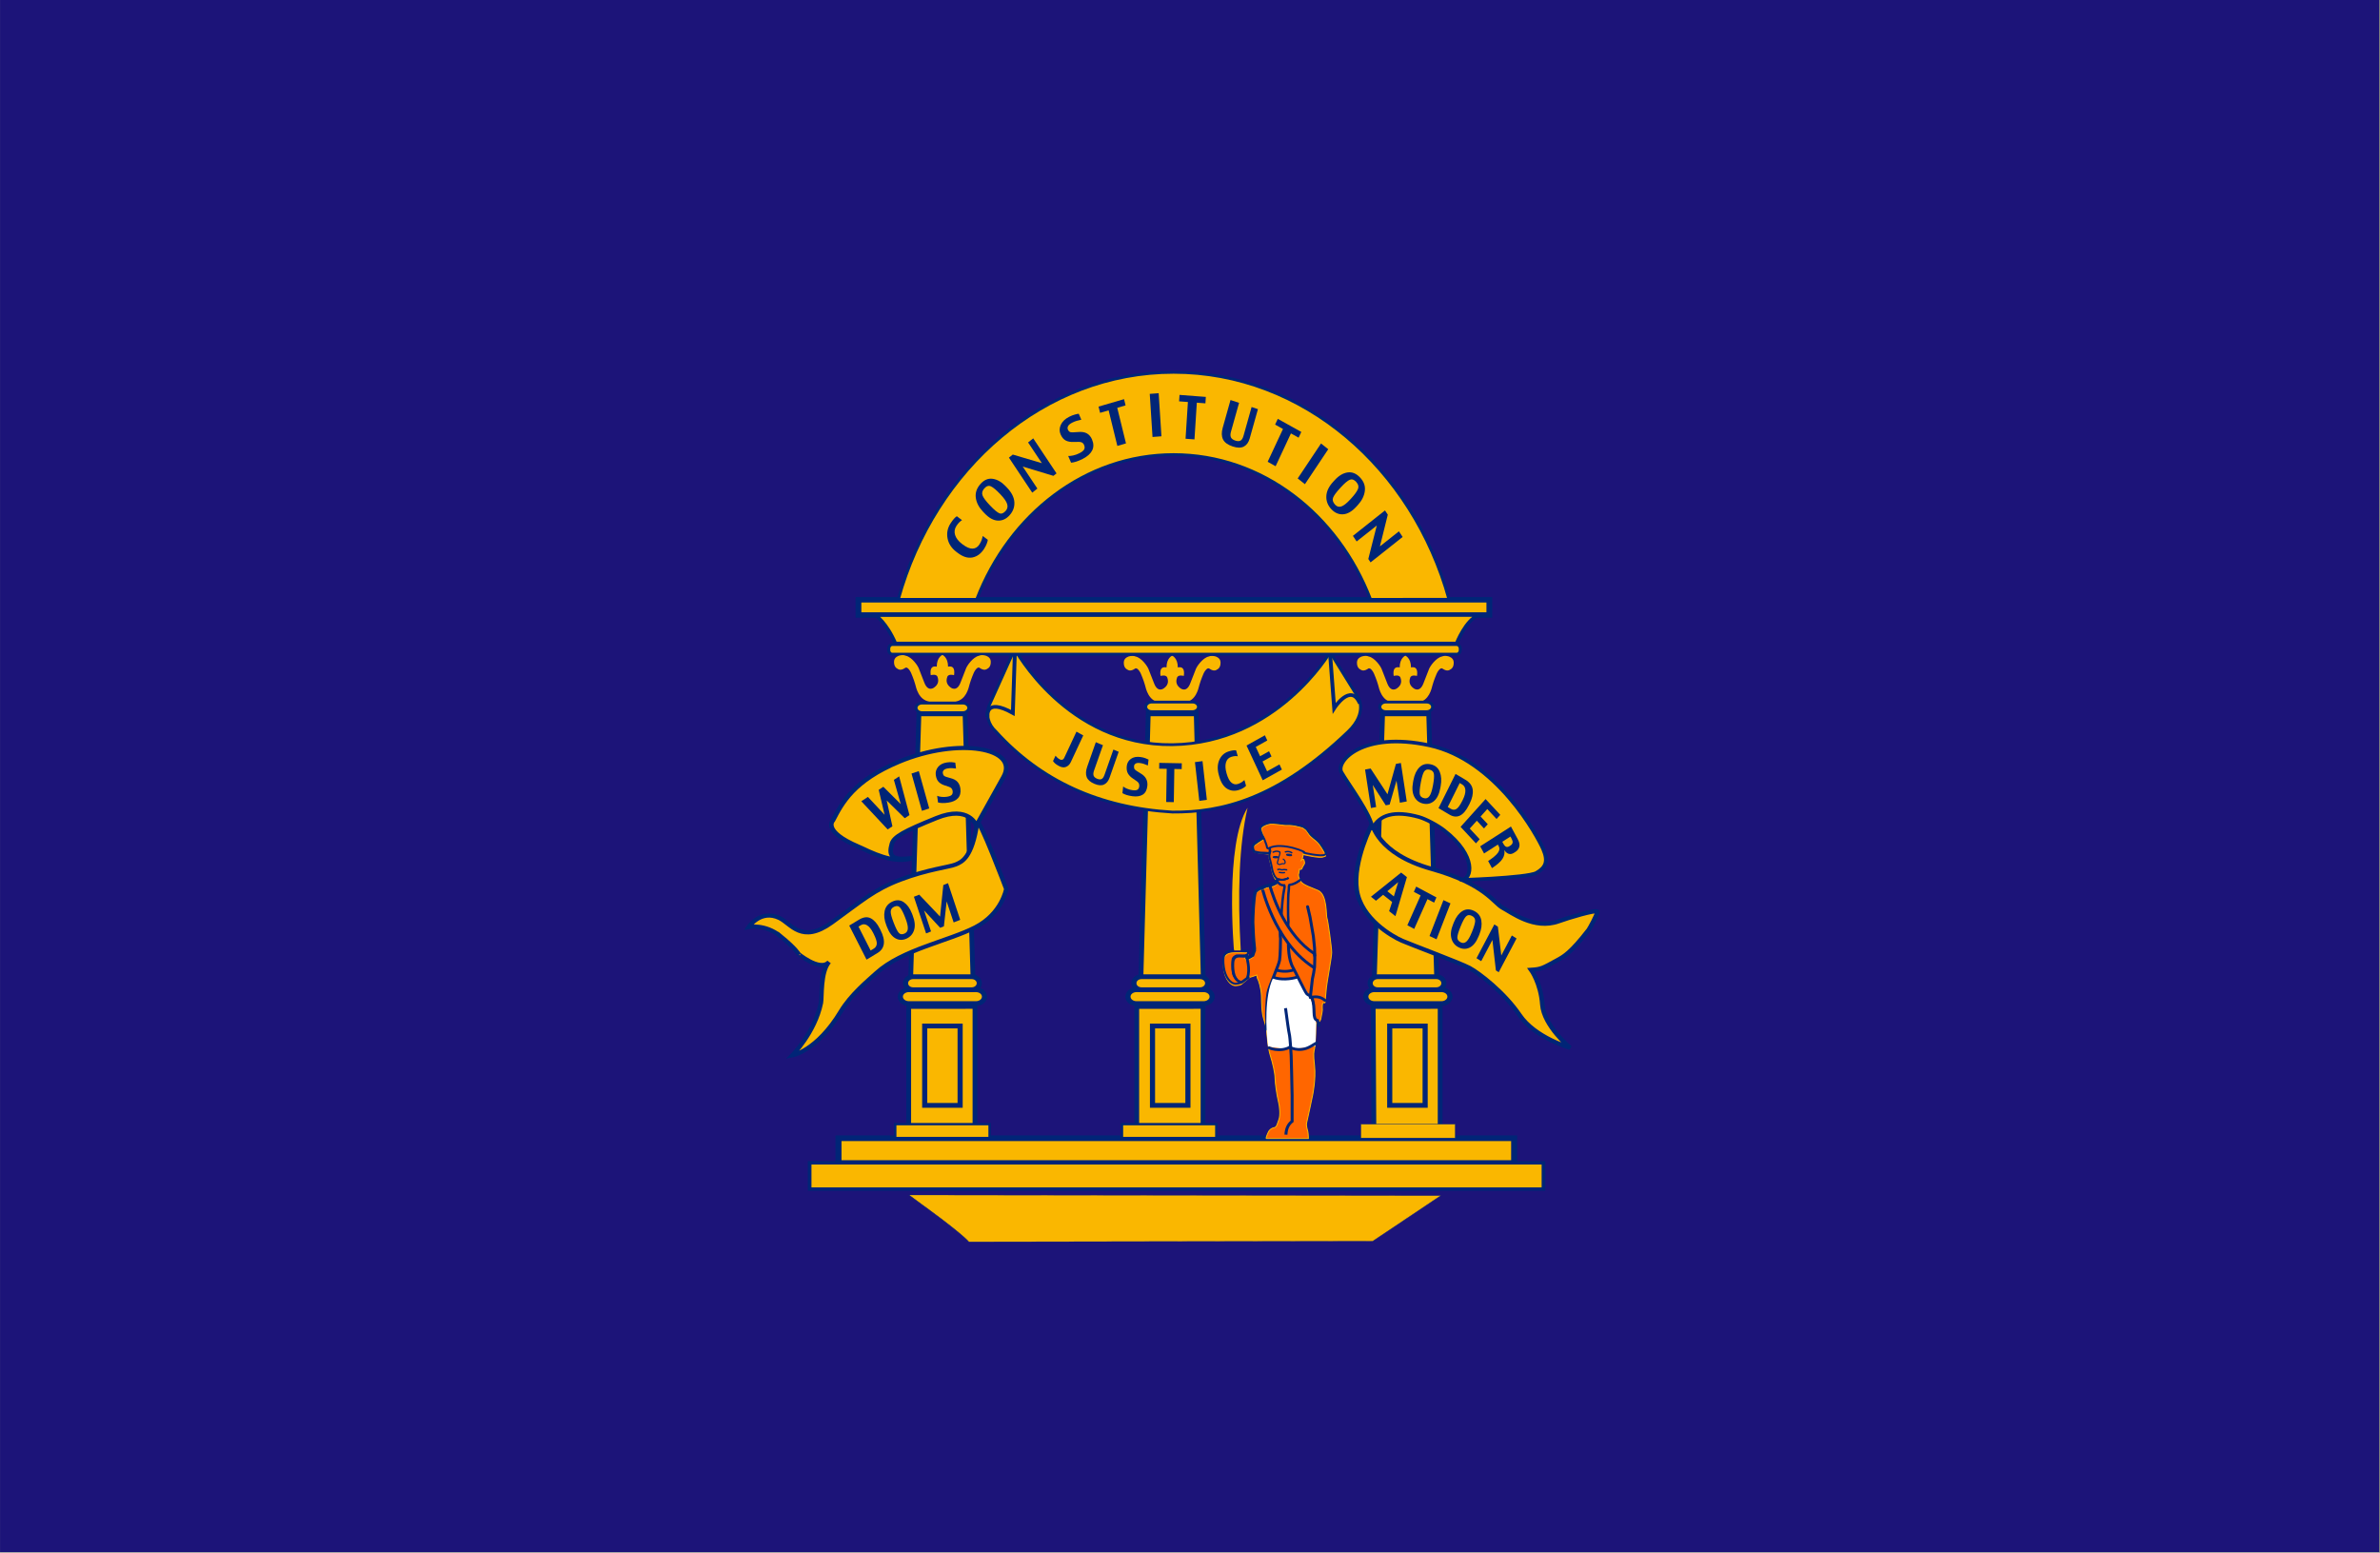 <?xml version="1.0" encoding="UTF-8" standalone="no"?>
<!-- Created with Inkscape (http://www.inkscape.org/) -->
<svg xmlns:dc="http://purl.org/dc/elements/1.1/" xmlns:cc="http://creativecommons.org/ns#" xmlns:rdf="http://www.w3.org/1999/02/22-rdf-syntax-ns#" xmlns:svg="http://www.w3.org/2000/svg" xmlns="http://www.w3.org/2000/svg" xmlns:sodipodi="http://sodipodi.sourceforge.net/DTD/sodipodi-0.dtd" xmlns:inkscape="http://www.inkscape.org/namespaces/inkscape" width="1979.875" height="1291.427" id="svg2" version="1.1" inkscape:version="0.47 r22583" sodipodi:docname="Flag of Georgia non official.svg">
  <rect width="100%" height="100%" fill="#808080" stroke="none"/>
  <defs id="defs4">
    <inkscape:perspective sodipodi:type="inkscape:persp3d" inkscape:vp_x="0 : 526.18109 : 1" inkscape:vp_y="0 : 1000 : 0" inkscape:vp_z="744.09448 : 526.18109 : 1" inkscape:persp3d-origin="372.04724 : 350.78739 : 1" id="perspective10"/>
    <inkscape:perspective sodipodi:type="inkscape:persp3d" inkscape:vp_x="0 : 0.5 : 1" inkscape:vp_y="0 : 1000 : 0" inkscape:vp_z="1 : 0.5 : 1" inkscape:persp3d-origin="0.5 : 0.33333333 : 1" id="perspective3994"/>
    <inkscape:perspective id="perspective3967" inkscape:persp3d-origin="360 : 162 : 1" inkscape:vp_z="720 : 243 : 1" inkscape:vp_y="0 : 1000 : 0" inkscape:vp_x="0 : 243 : 1" sodipodi:type="inkscape:persp3d"/>
    <inkscape:perspective id="perspective2938" inkscape:persp3d-origin="0.5 : 0.33333333 : 1" inkscape:vp_z="1 : 0.5 : 1" inkscape:vp_y="0 : 1000 : 0" inkscape:vp_x="0 : 0.5 : 1" sodipodi:type="inkscape:persp3d"/>
  </defs>
  <sodipodi:namedview id="base" pagecolor="#ffffff" bordercolor="#666666" borderopacity="1.0" inkscape:pageopacity="0.0" inkscape:pageshadow="2" inkscape:zoom="0.24748737" inkscape:cx="904.09752" inkscape:cy="879.15801" inkscape:document-units="px" inkscape:current-layer="layer1-7" showgrid="false" showguides="true" inkscape:guide-bbox="true" inkscape:window-width="1024" inkscape:window-height="712" inkscape:window-x="-4" inkscape:window-y="-4" inkscape:window-maximized="1"/>
  <g inkscape:label="Capa 1" inkscape:groupmode="layer" id="layer1" transform="translate(554.098,-206.649)">
    <g inkscape:label="Layer 1" id="layer1-7" transform="matrix(1.965,0,0,1.841,-474.682,237.19)">
      <g transform="matrix(0.959,0,0,1.079,0.298,0.482)" id="g3157">
        <rect style="fill:#1c1479" y="-15.815" x="-42.436" id="left" width="1050.213" height="649.841"/>
      </g>
      <path id="path106" style="fill:#fab700;stroke:#002577;stroke-width:0pt;stroke-linejoin:round;stroke-miterlimit:3.864" d="m 455.754,279.665 c 0.04,-0.018 0.061,-0.026 0.062,-0.025 0.016,0 2.382,0.983 2.402,5.29 2.095,-0.456 2.94,0.829 2.536,3.854 0,0 -2.487,-0.781 -2.893,0.866 -0.61,1.904 -0.144,3.455 1.395,4.653 0,0 2.586,2.38 4.213,-2.131 1.627,-4.511 2.213,-6.046 2.213,-6.046 0.453,-1.662 3.147,-5.557 5.594,-6.103 0.932,-0.434 1.824,-0.348 2.82,-0.072 0,0 2.141,0.538 2.202,2.616 0.061,2.078 -0.669,2.982 -1.877,3.585 -1.335,0.666 -2.983,-0.764 -2.983,-0.764 -0.575,-0.125 -0.758,0.106 -1.111,0.391 -0.163,0.131 -0.84,0.995 -1.233,1.967 0,0 -1.188,2.918 -1.755,5.146 -0.446,1.755 -1.431,7.062 -6.057,7.858 l -10.918,0 c -4.626,-0.797 -5.61,-6.104 -6.057,-7.858 -0.567,-2.228 -1.755,-5.146 -1.755,-5.146 -0.393,-0.972 -1.07,-1.836 -1.233,-1.967 -0.353,-0.284 -0.536,-0.515 -1.111,-0.391 0,0 -1.648,1.431 -2.983,0.764 -1.207,-0.603 -1.938,-1.507 -1.877,-3.585 0.061,-2.078 2.202,-2.616 2.202,-2.616 0.995,-0.276 1.888,-0.362 2.82,0.072 2.447,0.546 5.141,4.441 5.593,6.103 0,0 0.586,1.534 2.213,6.046 1.627,4.512 4.213,2.131 4.213,2.131 1.539,-1.198 2.004,-2.75 1.395,-4.653 -0.406,-1.647 -2.893,-0.866 -2.893,-0.866 -0.403,-3.025 0.442,-4.309 2.536,-3.854 0.02,-4.306 2.387,-5.296 2.403,-5.29 0.001,-5.3e-4 0.023,0 0.062,0.025 l -0.14,0 z"/>
      <polygon id="polygon108" style="fill:#fab700;fill-rule:evenodd;stroke:#002577;stroke-width:8.489;stroke-miterlimit:3.864" transform="matrix(0.237,0,0,0.276,113.452,-322.845)" points="1388.75,2712.42 1401.9,2277.75 1487.53,2277.75 1500.16,2712.42 1388.75,2712.42 "/>
      <polygon id="polygon110" style="fill:#fab700;fill-rule:evenodd;stroke:#002577;stroke-width:8.489;stroke-miterlimit:3.864" transform="matrix(0.237,0,0,0.276,113.452,-322.845)" points="1381.38,2954.14 1381.37,2756.75 1499.68,2756.71 1499.68,2954.14 1381.38,2954.14 "/>
      <path id="path114" style="fill:#fab700;stroke:#002577;stroke-width:2.17;stroke-miterlimit:3.864" d="m 440.702,430.547 28.45,0 c 1.982,0 3.588,1.403 3.588,3.133 0,1.731 -1.607,3.133 -3.588,3.133 l -28.45,0 c -1.982,0 -3.588,-1.403 -3.588,-3.133 0,-1.731 1.606,-3.133 3.588,-3.133 l 0,0 z"/>
      <path id="path118" style="fill:#fab700;fill-rule:evenodd;stroke:#002577;stroke-width:2.17;stroke-miterlimit:3.864" d="m 442.811,424.668 24.836,0 c 1.765,0 3.195,1.316 3.195,2.939 l 0,0 c 0,1.623 -1.431,2.94 -3.195,2.94 l -24.836,0 c -1.764,0 -3.195,-1.316 -3.195,-2.94 l 0,0 c 0,-1.623 1.431,-2.939 3.195,-2.939 z"/>
      <rect id="rect120" style="fill:none;stroke:#002577;stroke-width:2.17;stroke-miterlimit:3.864" y="446.937" x="447.495" height="35.858" width="14.994"/>
      <path id="path124" style="fill:#fab700;stroke:#002577;stroke-width:1.253;stroke-miterlimit:3.864" d="m 447.182,300.587 17.224,0 c 1.415,0 2.563,0.969 2.563,2.164 0,1.195 -1.148,2.163 -2.563,2.163 l -17.224,0 c -1.416,0 -2.563,-0.969 -2.563,-2.163 3e-4,-1.195 1.148,-2.164 2.563,-2.164 l 0,0 z"/>
      <rect id="rect128" style="fill:#fab700;fill-rule:evenodd;stroke:#002577;stroke-width:2.557;stroke-miterlimit:3.864" y="497.647" x="314.559" height="11.203" width="286.042"/>
      <rect id="rect132" style="fill:#fab700;stroke:#002577;stroke-width:1.534;stroke-miterlimit:3.864" y="508.754" x="302.355" height="11.862" width="310.647"/>
      <rect id="rect136" style="fill:#fab700;fill-rule:evenodd;stroke:#002577;stroke-width:2.442;stroke-miterlimit:3.864" y="254.39" x="323.017" height="6.863" width="267.075"/>
      <path id="path138" style="fill:#fab700;fill-rule:evenodd;stroke:#002577;stroke-width:1.253;stroke-linejoin:round;stroke-miterlimit:3.864" d="m 539.785,254.18 c -13.837,-38.501 -45.951,-65.403 -83.359,-65.403 -37.385,0 -69.483,26.939 -83.334,65.403 l -33.198,0 c 15.355,-59.178 61.771,-102.562 116.531,-102.562 54.798,0 101.241,43.303 116.58,102.543 l -33.221,0.019 z"/>
      <path id="path140" style="fill:#fab700;fill-rule:evenodd;stroke:#002577;stroke-width:1.534;stroke-miterlimit:3.864" d="m 330.194,261.34 c 0,0 4.616,3.207 8.461,12.757 l 237.596,-0.018 c 0,0 3.907,-10.677 9.29,-12.766 l -255.347,0.021 z"/>
      <path id="path144" style="fill:#fab700;fill-rule:evenodd;stroke:#002577;stroke-width:1.253;stroke-linejoin:round;stroke-miterlimit:3.864" d="m 389.14,276.577 c 0,0 22.011,43.875 66.769,43.27 44.213,-0.597 66.769,-41.778 66.769,-41.778 l 11.79,20.293 c 0,0 4.357,6.863 -4.101,15.518 -29.881,30.573 -53.551,36.582 -74.458,36.407 -30.877,-1.963 -55.783,-14.099 -74.714,-36.407 -3.405,-3.289 -4.101,-7.61 -3.076,-11.191 l 11.021,-26.111 z"/>
      <path id="path146" style="fill:none;stroke:#002577;stroke-width:1.628;stroke-miterlimit:3.864" d="m 377.67,307.239 c 0,0 -1.346,-8.878 10.701,-1.715 l 0.897,-28.798"/>
      <path id="path148" style="fill:none;stroke:#002577;stroke-width:1.628;stroke-miterlimit:3.864" d="m 535.301,301.196 c -3.845,-9.624 -10.893,2.163 -10.893,2.163 l -1.775,-25.141"/>
      <path id="path152" style="fill:#fab700;stroke:#002577;stroke-width:1.278;stroke-miterlimit:3.864" d="m 337.37,274.613 238.881,0 c 0.849,0 1.538,0.834 1.538,1.863 l 0,0.621 c 0,1.029 -0.688,1.863 -1.538,1.863 l -238.881,0 c -0.849,0 -1.538,-0.834 -1.538,-1.863 l 0,-0.621 c -1.5e-4,-1.029 0.689,-1.863 1.538,-1.863 l 0,0 z"/>
      <path id="path162" style="fill:#fab700;stroke:#002577;stroke-width:0pt;stroke-linejoin:round;stroke-miterlimit:3.864" d="m 358.485,279.32 c 0.039,-0.018 0.061,-0.026 0.062,-0.025 0.015,0 2.382,0.984 2.402,5.29 2.095,-0.456 2.94,0.829 2.537,3.854 0,0 -2.487,-0.781 -2.893,0.866 -0.61,1.904 -0.144,3.455 1.395,4.653 0,0 2.586,2.38 4.213,-2.131 1.627,-4.511 2.213,-6.046 2.213,-6.046 0.452,-1.662 3.147,-5.557 5.593,-6.103 0.932,-0.434 1.824,-0.348 2.82,-0.072 0,0 2.141,0.538 2.201,2.616 0.061,2.078 -0.67,2.982 -1.877,3.585 -1.335,0.667 -2.983,-0.764 -2.983,-0.764 -0.574,-0.125 -0.758,0.106 -1.111,0.39 -0.163,0.131 -0.84,0.995 -1.233,1.967 0,0 -1.188,2.917 -1.755,5.146 -0.447,1.755 -1.431,7.062 -6.057,7.858 l -10.918,0 c -4.626,-0.797 -5.61,-6.104 -6.057,-7.858 -0.567,-2.228 -1.755,-5.146 -1.755,-5.146 -0.393,-0.972 -1.07,-1.836 -1.233,-1.967 -0.353,-0.284 -0.536,-0.515 -1.111,-0.39 0,0 -1.648,1.43 -2.983,0.764 -1.207,-0.603 -1.938,-1.507 -1.877,-3.585 0.061,-2.078 2.202,-2.616 2.202,-2.616 0.996,-0.276 1.888,-0.362 2.82,0.072 2.447,0.546 5.141,4.441 5.593,6.103 0,0 0.586,1.535 2.213,6.046 1.627,4.511 4.213,2.131 4.213,2.131 1.539,-1.198 2.004,-2.75 1.395,-4.653 -0.406,-1.647 -2.893,-0.866 -2.893,-0.866 -0.404,-3.025 0.442,-4.309 2.536,-3.854 0.021,-4.306 2.387,-5.296 2.403,-5.29 0,-5.2e-4 0.023,0 0.062,0.025 l -0.14,0 z"/>
      <polygon id="polygon164" style="fill:#fab700;fill-rule:evenodd;stroke:#002577;stroke-width:8.489;stroke-miterlimit:3.864" transform="matrix(0.237,0,0,0.276,113.452,-322.845)" points="977.464,2712.42 992.28,2277.75 1074.57,2277.75 1088.87,2712.42 977.464,2712.42 "/>
      <polygon id="polygon166" style="fill:#fab700;fill-rule:evenodd;stroke:#002577;stroke-width:8.489;stroke-miterlimit:3.864" transform="matrix(0.237,0,0,0.276,113.452,-322.845)" points="974.016,2954.14 974.015,2756.75 1092.32,2756.71 1092.32,2954.14 974.016,2954.14 "/>
      <path id="path168" style="fill:#fab700;fill-rule:evenodd;stroke:#002577;stroke-width:2.17;stroke-miterlimit:3.864" d="m 344.329,430.547 28.451,0 c 1.982,0 3.588,1.403 3.588,3.133 l 0,0 c 0,1.731 -1.607,3.133 -3.588,3.133 l -28.451,0 c -1.982,0 -3.588,-1.403 -3.588,-3.133 l 0,0 c -3e-4,-1.731 1.606,-3.133 3.588,-3.133 z"/>
      <path id="path170" style="fill:#fab700;fill-rule:evenodd;stroke:#002577;stroke-width:2.17;stroke-miterlimit:3.864" d="m 346.137,424.668 24.836,0 c 1.764,0 3.195,1.316 3.195,2.939 l 0,0 c 0,1.623 -1.431,2.94 -3.195,2.94 l -24.836,0 c -1.765,0 -3.195,-1.316 -3.195,-2.94 l 0,0 c 0,-1.623 1.431,-2.939 3.195,-2.939 z"/>
      <rect id="rect172" style="fill:none;stroke:#002577;stroke-width:2.17;stroke-miterlimit:3.864" y="446.937" x="351.058" height="35.858" width="14.994"/>
      <path id="path176" style="fill:#fab700;stroke:#002577;stroke-width:1.253;stroke-miterlimit:3.864" d="m 349.942,301.046 17.224,0 c 1.416,0 2.563,0.968 2.563,2.163 0,1.195 -1.148,2.164 -2.563,2.164 l -17.224,0 c -1.415,0 -2.563,-0.969 -2.563,-2.164 0,-1.195 1.148,-2.163 2.563,-2.163 l 0,0 z"/>
      <rect id="rect180" style="fill:#fab700;fill-rule:evenodd;stroke:#002577;stroke-width:1.044;stroke-miterlimit:3.864" y="491.277" x="338.562" height="6.267" width="39.984"/>
      <path id="path188" style="fill:#fab700;stroke:#002577;stroke-width:0pt;stroke-linejoin:round;stroke-miterlimit:3.864" d="m 554.468,279.665 c 0.04,-0.018 0.061,-0.026 0.062,-0.025 0.016,0 2.382,0.983 2.403,5.29 2.095,-0.456 2.94,0.829 2.536,3.854 0,0 -2.487,-0.781 -2.893,0.866 -0.61,1.904 -0.144,3.455 1.395,4.653 0,0 2.586,2.38 4.213,-2.131 1.627,-4.511 2.213,-6.046 2.213,-6.046 0.453,-1.662 3.147,-5.557 5.594,-6.103 0.932,-0.434 1.824,-0.348 2.82,-0.072 0,0 2.141,0.538 2.202,2.616 0.061,2.078 -0.669,2.982 -1.877,3.585 -1.334,0.666 -2.983,-0.764 -2.983,-0.764 -0.575,-0.125 -0.758,0.106 -1.111,0.391 -0.163,0.131 -0.84,0.995 -1.233,1.967 0,0 -1.188,2.918 -1.755,5.146 -0.447,1.755 -1.431,7.062 -6.057,7.858 l -10.918,0 c -4.626,-0.797 -5.61,-6.104 -6.057,-7.858 -0.567,-2.228 -1.755,-5.146 -1.755,-5.146 -0.393,-0.972 -1.07,-1.836 -1.233,-1.967 -0.353,-0.284 -0.536,-0.515 -1.111,-0.391 0,0 -1.648,1.431 -2.983,0.764 -1.207,-0.603 -1.938,-1.507 -1.877,-3.585 0.061,-2.078 2.202,-2.616 2.202,-2.616 0.996,-0.276 1.888,-0.362 2.82,0.072 2.447,0.546 5.141,4.441 5.594,6.103 0,0 0.586,1.534 2.213,6.046 1.627,4.512 4.213,2.131 4.213,2.131 1.539,-1.198 2.004,-2.75 1.394,-4.653 -0.406,-1.647 -2.893,-0.866 -2.893,-0.866 -0.403,-3.025 0.442,-4.309 2.536,-3.854 0.02,-4.306 2.387,-5.296 2.402,-5.29 10e-4,-5.3e-4 0.023,0 0.062,0.025 l -0.14,0 z"/>
      <polygon id="polygon190" style="fill:#fab700;fill-rule:evenodd;stroke:#002577;stroke-width:8.489;stroke-miterlimit:3.864" transform="matrix(0.237,0,0,0.276,113.452,-322.845)" points="1805.69,2712.42 1820.51,2277.75 1902.81,2277.75 1917.1,2712.42 1805.69,2712.42 "/>
      <polygon id="polygon192" style="fill:#fab700;fill-rule:evenodd;stroke:#002577;stroke-width:8.489;stroke-miterlimit:3.864" transform="matrix(0.237,0,0,0.276,113.452,-322.845)" points="1804.95,2954.14 1803.7,2756.75 1923.25,2756.71 1923.25,2954.14 1804.95,2954.14 "/>
      <path id="path196" style="fill:#fab700;stroke:#002577;stroke-width:2.17;stroke-miterlimit:3.864" d="m 541.388,430.547 28.45,0 c 1.982,0 3.588,1.403 3.588,3.133 0,1.731 -1.607,3.133 -3.588,3.133 l -28.45,0 c -1.982,0 -3.588,-1.403 -3.588,-3.133 0,-1.731 1.606,-3.133 3.588,-3.133 l 0,0 z"/>
      <path id="path200" style="fill:#fab700;fill-rule:evenodd;stroke:#002577;stroke-width:2.17;stroke-miterlimit:3.864" d="m 542.833,424.668 24.836,0 c 1.765,0 3.195,1.316 3.195,2.939 l 0,0 c 0,1.623 -1.431,2.94 -3.195,2.94 l -24.836,0 c -1.764,0 -3.195,-1.316 -3.195,-2.94 l 0,0 c 0,-1.623 1.43,-2.939 3.195,-2.939 z"/>
      <rect id="rect202" style="fill:none;stroke:#002577;stroke-width:2.17;stroke-miterlimit:3.864" y="446.937" x="547.924" height="35.858" width="14.994"/>
      <path id="path206" style="fill:#fab700;stroke:#002577;stroke-width:1.253;stroke-miterlimit:3.864" d="m 546.294,300.587 17.224,0 c 1.416,0 2.563,0.969 2.563,2.164 0,1.195 -1.148,2.163 -2.563,2.163 l -17.224,0 c -1.415,0 -2.563,-0.969 -2.563,-2.163 0,-1.195 1.148,-2.164 2.563,-2.164 l 0,0 z"/>
      <rect id="rect210" style="fill:#fab700;fill-rule:evenodd;stroke:#002577;stroke-width:1.044;stroke-miterlimit:3.864" y="491.277" x="434.549" height="6.267" width="39.984"/>
      <path id="path212" style="fill:#fab700;fill-rule:evenodd;stroke:#002577;stroke-width:1.862;stroke-miterlimit:3.864" d="m 290.011,406.354 c -6.527,-5.672 -13.423,-4.179 -13.423,-4.179 0,0 4.984,-8.024 12.931,-4.03 5.049,2.538 9.36,11.941 22.167,2.09 12.807,-9.851 17.778,-14.829 29.063,-19.404 11.595,-4.701 20.689,-5.672 23.398,-6.866 2.709,-1.194 6.948,-3.065 9.113,-18.807 0.493,-3.582 12.315,29.852 12.315,29.852 0,0 -1.724,11.045 -13.054,17.315 -11.33,6.269 -30.961,10.019 -41.871,20.598 -3.694,3.582 -10.793,9.776 -15.086,17.389 -10.098,17.911 -20.627,19.926 -20.627,19.926 0,0 9.547,-10.11 12.192,-23.733 0.493,-2.537 -0.313,-13.951 3.448,-18.509 -3.993,4.84 -14.104,-4.696 -12.807,-3.433 0,-3.6e-4 -1.231,-2.538 -7.758,-8.21 z"/>
      <path id="path214" style="fill:#fab700;fill-rule:evenodd;stroke:#002577;stroke-width:1.899;stroke-miterlimit:3.864" d="m 540.496,355.463 c 0,0 2.05,13.578 24.99,20.442 22.94,6.864 26.528,15.518 30.245,17.607 3.717,2.089 13.373,10.132 23.709,6.118 4.072,-1.581 15.45,-5.222 16.379,-4.413 0.348,0.674 -3.251,7.686 -3.692,8.293 -7.611,10.475 -10.509,12.086 -13.328,13.727 -6.158,3.585 -6.634,4.02 -11.021,4.327 0,0 4.101,5.968 4.742,15.667 0.641,9.698 11.79,19.546 11.79,19.546 0,0 -14.866,-4.476 -21.402,-14.772 -6.536,-10.296 -17.301,-19.099 -21.274,-21.337 -3.973,-2.238 -24.221,-10.295 -28.45,-12.235 -4.229,-1.94 -17.429,-9.997 -19.223,-22.978 -1.795,-12.981 6.536,-29.991 6.536,-29.991 z"/>
      <path id="path216" style="fill:#fab700;stroke:#002577;stroke-width:1.899;stroke-miterlimit:3.864" d="m 323.002,365.904 c -15.571,-7.087 -10.763,-11.871 -10.763,-11.871 3.831,-7.956 8.851,-17.95 27.822,-26.428 25.375,-11.34 51.262,-6.266 44.342,6.864 -4.207,7.982 -11.47,21.934 -11.47,21.934 0,0 -3.012,-9.4 -16.853,-3.432 -13.841,5.969 -18.113,8.498 -18.934,11.652 -1.282,4.924 -0.769,8.057 9.227,6.267 -6.536,2.537 -13.818,-0.109 -21.993,-4.335 l -1.379,-0.651 z"/>
      <path id="path218" style="fill:#fab700;stroke:#002577;stroke-width:1.628;stroke-linejoin:round;stroke-miterlimit:3.864" d="m 560.296,352.523 c 2.878,0.861 7.79,3.63 10.685,6.045 14.107,11.767 11.51,22.032 7.599,22.3 -4.357,0.298 27.66,-0.742 31.504,-3.129 3.845,-2.387 5.126,-5.073 2.82,-10.743 -2.307,-5.67 -19.736,-40.286 -48.186,-46.852 -28.451,-6.565 -39.725,7.368 -37.293,12.086 2.307,4.476 12.815,19.397 13.2,25.514 2.918,-6.402 9.483,-8.226 19.672,-5.222 z"/>
      <polygon id="polygon222" style="fill:#002577;fill-rule:evenodd" transform="matrix(0.237,0,0,0.276,113.452,-322.845)" points="1799.67,2432.24 1789.16,2369.28 1799.12,2367.61 1829.19,2409.7 1844.31,2360.03 1853.13,2358.55 1863.63,2421.5 1863.63,2421.5 1851.34,2423.57 1845.31,2387.44 1833.03,2426.64 1826.08,2427.8 1802.93,2394.55 1808.96,2430.68 "/>
      <path id="path224" style="fill:#002577;fill-rule:evenodd" d="m 569.331,339.464 c -0.475,2.718 -1.366,4.668 -2.672,5.849 -1.305,1.174 -2.824,1.555 -4.557,1.145 -1.714,-0.406 -2.978,-1.447 -3.792,-3.122 -0.812,-1.683 -0.984,-3.864 -0.515,-6.545 l 0.172,-0.982 c 0.437,-2.497 1.286,-4.417 2.549,-5.759 1.269,-1.34 2.861,-1.784 4.774,-1.331 1.87,0.443 3.143,1.577 3.82,3.403 0.683,1.827 0.811,3.967 0.382,6.418 l -0.162,0.925 z m -3.147,-0.983 0.082,-0.468 c 0.371,-2.124 0.498,-3.736 0.379,-4.834 -0.118,-1.099 -0.74,-1.781 -1.864,-2.047 -1.037,-0.246 -1.807,0.048 -2.308,0.88 -0.495,0.834 -0.948,2.428 -1.359,4.781 l -0.074,0.423 c -0.414,2.368 -0.546,4.03 -0.396,4.985 0.15,0.956 0.778,1.564 1.884,1.826 0.907,0.215 1.645,-0.106 2.215,-0.962 0.576,-0.855 1.057,-2.382 1.441,-4.583 z"/>
      <path id="path226" style="fill:#002577;fill-rule:evenodd" d="m 581.469,347.073 c -1.169,2.506 -2.443,4.11 -3.823,4.811 -1.375,0.705 -2.856,0.555 -4.444,-0.449 l -4.621,-2.922 7.208,-15.457 4.145,2.621 c 1.894,1.197 2.937,2.719 3.13,4.565 0.201,1.843 -0.233,3.911 -1.303,6.206 l -0.291,0.625 z m -2.81,-1.909 0.196,-0.42 c 0.79,-1.693 1.153,-3.139 1.092,-4.337 -0.062,-1.197 -0.506,-2.057 -1.33,-2.578 l -1.061,-0.671 -5.059,10.848 1.304,0.824 c 0.808,0.511 1.582,0.536 2.323,0.076 0.744,-0.466 1.589,-1.714 2.535,-3.742 z"/>
      <polygon id="polygon228" style="fill:#002577;fill-rule:evenodd" transform="matrix(0.237,0,0,0.276,113.452,-322.845)" points="1988.78,2453.03 1976.18,2465.88 1993.87,2483.32 1987.22,2490.11 1987.22,2490.11 1959.8,2463.09 2004.43,2417.56 2030.68,2443.42 2024.03,2450.21 2007.5,2433.93 1995.52,2446.15 2008.36,2458.79 2001.61,2465.67 "/>
      <path id="path230" style="fill:#002577;fill-rule:evenodd" d="m 591.209,375.607 -1.622,-3.206 c 2.086,-1.465 3.471,-2.715 4.156,-3.75 0.693,-1.033 0.812,-2.001 0.355,-2.904 l -0.386,-0.763 -5.848,4.011 -1.641,-3.244 13.016,-8.927 2.867,5.667 c 0.698,1.38 0.921,2.542 0.671,3.485 -0.248,0.949 -0.766,1.694 -1.553,2.235 l -0.707,0.485 c -0.742,0.509 -1.464,0.666 -2.167,0.471 -0.703,-0.195 -1.349,-0.767 -1.937,-1.717 0.268,1.341 0.018,2.656 -0.747,3.944 -0.757,1.291 -2.242,2.695 -4.456,4.213 z m 7.423,-9.923 0.353,-0.242 c 0.564,-0.386 0.882,-0.828 0.957,-1.324 0.074,-0.496 -0.053,-1.069 -0.381,-1.718 l -0.536,-1.059 -3.442,2.361 0.444,0.878 c 0.389,0.77 0.794,1.233 1.214,1.39 0.42,0.157 0.883,0.062 1.39,-0.285 z"/>
      <path id="path234" style="fill:#002577;fill-rule:evenodd" d="m 550.343,397.315 -2.677,-2.265 1.276,-4.136 -3.831,-3.241 -3.007,2.672 -2.131,-1.803 12.786,-10.923 2.439,2.063 -4.855,17.633 z m -0.672,-8.925 1.835,-6.444 -4.604,4.101 2.769,2.343 z"/>
      <polygon id="polygon236" style="fill:#002577;fill-rule:evenodd" transform="matrix(0.237,0,0,0.276,113.452,-322.845)" points="1912.48,2587.12 1912.48,2587.12 1900.66,2581.34 1876.91,2630.16 1864.67,2624.17 1888.42,2575.35 1876.31,2569.43 1880.47,2560.88 1916.64,2578.57 "/>
      <polygon id="polygon238" style="fill:#002577;fill-rule:evenodd" transform="matrix(0.237,0,0,0.276,113.452,-322.845)" points="1916.84,2647.13 1904.3,2641.79 1929.17,2583.03 1941.72,2588.37 1916.84,2647.13 "/>
      <path id="path240" style="fill:#002577;fill-rule:evenodd" d="m 585.541,406.432 c -0.969,2.534 -2.201,4.214 -3.696,5.037 -1.492,0.817 -3.046,0.806 -4.662,-0.032 -1.598,-0.829 -2.639,-2.163 -3.122,-4.004 -0.48,-1.848 -0.242,-4.021 0.713,-6.52 l 0.35,-0.916 c 0.89,-2.328 2.077,-3.988 3.559,-4.981 1.488,-0.989 3.125,-1.021 4.908,-0.097 1.743,0.904 2.776,2.332 3.098,4.286 0.327,1.956 0.055,4.077 -0.819,6.363 l -0.33,0.863 z m -2.89,-1.753 0.167,-0.437 c 0.757,-1.98 1.18,-3.522 1.269,-4.624 0.088,-1.103 -0.392,-1.925 -1.44,-2.469 -0.967,-0.502 -1.773,-0.409 -2.417,0.278 -0.638,0.69 -1.377,2.131 -2.216,4.325 l -0.15,0.394 c -0.844,2.208 -1.282,3.797 -1.313,4.767 -0.032,0.971 0.469,1.723 1.5,2.258 0.845,0.438 1.626,0.312 2.342,-0.38 0.721,-0.689 1.475,-2.06 2.259,-4.112 z"/>
      <polygon id="polygon242" style="fill:#002577;fill-rule:evenodd" transform="matrix(0.237,0,0,0.276,113.452,-322.845)" points="2016.64,2648.2 1996.64,2682.93 1988.24,2678.07 2020.08,2622.79 2026.39,2626.45 2032.51,2673.61 2051.35,2640.89 2059.75,2645.75 2027.92,2701.04 2027.92,2701.04 2022.85,2698.1 "/>
      <polygon id="polygon246" style="fill:#002577;fill-rule:evenodd" transform="matrix(0.237,0,0,0.276,113.452,-322.845)" points="901.123,2414.08 930.901,2443.32 920.398,2402.47 928.679,2397.48 959.796,2425.91 947.473,2386.16 956.922,2380.46 956.922,2380.46 975.353,2443.83 966.901,2448.92 934.647,2419.84 944.877,2462.19 936.425,2467.28 889.304,2421.2 "/>
      <polygon id="polygon248" style="fill:#002577;fill-rule:evenodd" transform="matrix(0.237,0,0,0.276,113.452,-322.845)" points="1010.64,2432.86 997.61,2436.85 978.994,2375.81 992.027,2371.81 1010.64,2432.86 "/>
      <path id="path250" style="fill:#002577;fill-rule:evenodd" d="m 366.164,339.661 c 0.223,1.847 -0.114,3.295 -1.012,4.344 -0.899,1.042 -2.243,1.709 -4.032,2.002 -1.023,0.167 -1.895,0.235 -2.616,0.204 -0.721,-0.032 -1.324,-0.122 -1.809,-0.269 l -0.362,-3.001 c 0.39,0.211 0.982,0.369 1.776,0.474 0.793,0.097 1.559,0.086 2.3,-0.035 1.042,-0.171 1.737,-0.457 2.086,-0.859 0.355,-0.403 0.485,-0.997 0.39,-1.782 -0.061,-0.508 -0.257,-0.935 -0.587,-1.281 -0.33,-0.346 -1.196,-0.734 -2.599,-1.164 -1.118,-0.351 -2.015,-0.882 -2.69,-1.596 -0.676,-0.721 -1.099,-1.782 -1.268,-3.182 -0.162,-1.339 0.166,-2.546 0.984,-3.622 0.824,-1.076 2.058,-1.749 3.703,-2.019 0.797,-0.131 1.523,-0.167 2.176,-0.109 0.659,0.049 1.124,0.115 1.397,0.195 l 0.32,2.655 c -0.56,-0.074 -1.113,-0.127 -1.662,-0.164 -0.549,-0.035 -1.124,0 -1.727,0.093 -0.854,0.139 -1.449,0.402 -1.787,0.787 -0.338,0.385 -0.477,0.82 -0.419,1.304 0.074,0.616 0.272,1.058 0.592,1.327 0.321,0.269 1.206,0.6 2.655,0.99 1.349,0.36 2.347,0.934 2.993,1.723 0.651,0.781 1.05,1.775 1.195,2.983 z"/>
      <path id="path254" style="fill:#002577;fill-rule:evenodd" d="m 412.915,327.703 c -0.464,1.059 -1.144,1.785 -2.041,2.177 -0.889,0.389 -1.918,0.236 -3.087,-0.458 -0.684,-0.406 -1.21,-0.788 -1.58,-1.146 -0.364,-0.355 -0.638,-0.705 -0.821,-1.05 l 1.05,-2.399 c 0.172,0.242 0.416,0.521 0.732,0.84 0.325,0.315 0.671,0.581 1.038,0.799 0.35,0.208 0.704,0.269 1.061,0.185 0.357,-0.085 0.657,-0.404 0.9,-0.958 l 5.136,-11.736 2.881,1.709 -5.268,12.037 z"/>
      <path id="path256" style="fill:#002577;fill-rule:evenodd" d="m 429.327,334.732 c -0.51,1.545 -1.297,2.584 -2.362,3.115 -1.063,0.524 -2.408,0.423 -4.035,-0.305 -1.746,-0.78 -2.846,-1.808 -3.301,-3.085 -0.455,-1.277 -0.378,-2.837 0.229,-4.679 l 3.643,-11.046 3.018,1.349 -3.79,11.492 c -0.294,0.892 -0.353,1.636 -0.176,2.231 0.185,0.591 0.684,1.067 1.494,1.429 0.752,0.336 1.373,0.385 1.866,0.146 0.498,-0.235 0.917,-0.868 1.258,-1.898 l 3.769,-11.427 2.237,0.999 -3.851,11.677 z"/>
      <path id="path258" style="fill:#002577;fill-rule:evenodd" d="m 445.306,338.524 c -0.195,1.851 -0.843,3.148 -1.943,3.891 -1.1,0.735 -2.546,0.975 -4.34,0.718 -1.026,-0.146 -1.883,-0.344 -2.573,-0.591 -0.689,-0.247 -1.252,-0.516 -1.688,-0.805 l 0.317,-3.008 c 0.33,0.321 0.867,0.653 1.61,0.994 0.744,0.333 1.487,0.553 2.23,0.659 1.045,0.15 1.78,0.083 2.206,-0.201 0.432,-0.283 0.69,-0.817 0.773,-1.604 0.053,-0.509 -0.041,-0.981 -0.282,-1.414 -0.242,-0.434 -0.992,-1.07 -2.252,-1.907 -1.002,-0.675 -1.75,-1.459 -2.243,-2.352 -0.493,-0.9 -0.665,-2.052 -0.517,-3.456 0.141,-1.342 0.727,-2.409 1.756,-3.201 1.035,-0.792 2.377,-1.069 4.026,-0.834 0.799,0.115 1.508,0.298 2.126,0.551 0.626,0.246 1.061,0.449 1.306,0.609 l -0.281,2.661 c -0.524,-0.239 -1.047,-0.459 -1.569,-0.659 -0.522,-0.2 -1.085,-0.343 -1.689,-0.429 -0.856,-0.122 -1.49,-0.048 -1.901,0.221 -0.412,0.27 -0.643,0.648 -0.694,1.134 -0.065,0.617 0.027,1.104 0.277,1.461 0.25,0.357 1.031,0.942 2.344,1.756 1.223,0.754 2.059,1.61 2.508,2.566 0.456,0.95 0.62,2.03 0.492,3.241 z"/>
      <polygon id="polygon260" style="fill:#002577;fill-rule:evenodd" transform="matrix(0.237,0,0,0.276,113.452,-322.845)" points="1461.62,2368.56 1461.62,2368.56 1448.47,2368.33 1447.53,2422.64 1433.9,2422.4 1434.85,2368.1 1421.38,2367.86 1421.55,2358.34 1461.79,2359.05 "/>
      <polygon id="polygon262" style="fill:#002577;fill-rule:evenodd" transform="matrix(0.237,0,0,0.276,113.452,-322.845)" points="1506.56,2418.85 1493.03,2420.52 1485.28,2357.16 1498.8,2355.5 1506.56,2418.85 "/>
      <path id="path264" style="fill:#002577;fill-rule:evenodd" d="m 487.097,338.415 c -0.168,0.247 -0.51,0.547 -1.026,0.902 -0.515,0.362 -1.139,0.673 -1.873,0.935 -1.849,0.658 -3.542,0.497 -5.079,-0.484 -1.533,-0.99 -2.655,-2.842 -3.368,-5.554 l -0.179,-0.68 c -0.664,-2.527 -0.605,-4.766 0.175,-6.717 0.786,-1.954 2.074,-3.248 3.862,-3.886 0.77,-0.274 1.427,-0.447 1.972,-0.519 0.543,-0.079 0.98,-0.081 1.312,0 l 0.702,2.675 c -0.306,-0.078 -0.7,-0.104 -1.184,-0.078 -0.478,0.025 -1.017,0.143 -1.617,0.356 -1.116,0.397 -1.849,1.239 -2.201,2.526 -0.346,1.285 -0.272,2.864 0.22,4.737 l 0.061,0.234 c 0.527,2.007 1.207,3.386 2.041,4.137 0.84,0.749 1.766,0.944 2.779,0.584 0.685,-0.244 1.249,-0.533 1.691,-0.87 0.44,-0.343 0.783,-0.64 1.029,-0.89 l 0.682,2.597 z"/>
      <polygon id="polygon266" style="fill:#002577;fill-rule:evenodd" transform="matrix(0.237,0,0,0.276,113.452,-322.845)" points="1606.01,2356.09 1614.17,2372.15 1636.27,2360.86 1640.58,2369.34 1640.58,2369.34 1606.33,2386.83 1577.43,2329.96 1610.21,2313.21 1614.52,2321.69 1593.88,2332.24 1601.64,2347.5 1617.67,2339.31 1622.04,2347.9 "/>
      <path id="path270" style="fill:#002577;fill-rule:evenodd" d="m 332.316,403.524 c 1.188,2.495 1.665,4.608 1.432,6.34 -0.228,1.729 -1.132,3.103 -2.712,4.122 l -4.599,2.967 -7.327,-15.386 4.125,-2.661 c 1.885,-1.216 3.548,-1.423 4.989,-0.619 1.443,0.793 2.708,2.331 3.796,4.615 l 0.296,0.622 z m -2.892,1.733 -0.199,-0.418 c -0.803,-1.685 -1.655,-2.82 -2.555,-3.403 -0.901,-0.582 -1.761,-0.609 -2.582,-0.079 l -1.056,0.681 5.142,10.798 1.297,-0.837 c 0.804,-0.519 1.238,-1.265 1.303,-2.24 0.062,-0.981 -0.389,-2.481 -1.35,-4.501 z"/>
      <path id="path272" style="fill:#002577;fill-rule:evenodd" d="m 345.948,396.911 c 0.931,2.554 1.145,4.749 0.643,6.584 -0.505,1.828 -1.571,3.144 -3.199,3.949 -1.611,0.796 -3.159,0.772 -4.644,-0.072 -1.488,-0.851 -2.691,-2.536 -3.609,-5.054 l -0.336,-0.923 c -0.855,-2.346 -1.089,-4.489 -0.701,-6.429 0.394,-1.942 1.49,-3.358 3.287,-4.246 1.757,-0.868 3.358,-0.773 4.805,0.285 1.452,1.055 2.598,2.735 3.438,5.038 l 0.317,0.869 z m -3.072,1.265 -0.16,-0.44 c -0.728,-1.996 -1.407,-3.407 -2.04,-4.235 -0.632,-0.827 -1.476,-0.98 -2.533,-0.458 -0.975,0.482 -1.466,1.231 -1.474,2.248 0,1.014 0.4,2.626 1.206,4.837 l 0.144,0.397 c 0.811,2.225 1.511,3.682 2.099,4.37 0.588,0.689 1.402,0.776 2.441,0.263 0.852,-0.421 1.305,-1.172 1.358,-2.254 0.059,-1.084 -0.288,-2.66 -1.041,-4.728 z"/>
      <polygon id="polygon274" style="fill:#002577;fill-rule:evenodd" transform="matrix(0.237,0,0,0.276,113.452,-322.845)" points="1005.04,2637.51 983.259,2577.52 992.751,2574.06 1029.97,2609.95 1035.8,2558.35 1044.2,2555.28 1065.98,2615.27 1065.98,2615.27 1054.27,2619.54 1041.77,2585.12 1036.83,2625.91 1030.2,2628.33 1001.39,2599.85 1013.89,2634.28 "/>
      <path id="path278" style="fill:#002577;fill-rule:evenodd" d="m 377.765,227.284 c -0.015,0.361 -0.146,0.919 -0.41,1.672 -0.258,0.759 -0.645,1.565 -1.16,2.42 -1.299,2.155 -2.931,3.449 -4.896,3.882 -1.967,0.421 -4.061,-0.271 -6.281,-2.076 l -0.557,-0.452 c -2.068,-1.682 -3.313,-3.721 -3.735,-6.117 -0.418,-2.403 9.1e-4,-4.647 1.257,-6.731 0.541,-0.897 1.038,-1.609 1.491,-2.135 0.447,-0.531 0.844,-0.903 1.19,-1.117 l 2.189,1.78 c -0.323,0.19 -0.697,0.502 -1.121,0.935 -0.42,0.427 -0.841,0.99 -1.263,1.689 -0.784,1.3 -0.962,2.671 -0.535,4.113 0.431,1.435 1.413,2.775 2.946,4.022 l 0.192,0.155 c 1.642,1.335 3.06,1.983 4.253,1.943 1.197,-0.048 2.152,-0.661 2.863,-1.84 0.481,-0.798 0.825,-1.534 1.032,-2.208 0.201,-0.678 0.34,-1.234 0.419,-1.665 l 2.126,1.728 z"/>
      <path id="path280" style="fill:#002577;fill-rule:evenodd" d="m 385.964,203.797 c 1.907,2.138 2.924,4.298 3.051,6.479 0.121,2.175 -0.537,4.127 -1.976,5.858 -1.423,1.712 -3.075,2.539 -4.956,2.479 -1.886,-0.065 -3.769,-1.152 -5.649,-3.261 l -0.689,-0.773 c -1.752,-1.965 -2.77,-4.06 -3.056,-6.287 -0.28,-2.232 0.374,-4.304 1.962,-6.214 1.552,-1.867 3.286,-2.649 5.202,-2.347 1.921,0.297 3.741,1.41 5.461,3.338 l 0.649,0.728 z m -2.806,3.003 -0.329,-0.368 c -1.49,-1.671 -2.719,-2.762 -3.688,-3.273 -0.969,-0.511 -1.92,-0.205 -2.853,0.918 -0.861,1.036 -1.113,2.084 -0.756,3.144 0.362,1.054 1.369,2.506 3.019,4.357 l 0.296,0.333 c 1.661,1.863 2.928,2.99 3.8,3.381 0.872,0.391 1.767,0.034 2.686,-1.07 0.753,-0.905 0.963,-1.934 0.631,-3.086 -0.327,-1.158 -1.262,-2.603 -2.806,-4.334 z"/>
      <polygon id="polygon282" style="fill:#002577;fill-rule:evenodd" transform="matrix(0.237,0,0,0.276,113.452,-322.845)" points="1177.66,1873.34 1203.82,1909.35 1194.63,1916.03 1152.99,1858.72 1159.9,1853.69 1211.85,1867.77 1187.21,1833.85 1196.4,1827.18 1238.04,1884.49 1238.04,1884.49 1232.49,1888.52 "/>
      <path id="path284" style="fill:#002577;fill-rule:evenodd" d="m 421.876,181.909 c 0.753,1.876 0.772,3.554 0.056,5.036 -0.719,1.474 -2.037,2.73 -3.955,3.769 -1.097,0.594 -2.052,1.021 -2.865,1.281 -0.814,0.26 -1.511,0.409 -2.093,0.449 l -1.224,-3.048 c 0.493,0.065 1.198,0 2.113,-0.217 0.912,-0.218 1.765,-0.542 2.559,-0.972 1.117,-0.605 1.815,-1.192 2.094,-1.762 0.286,-0.573 0.269,-1.258 -0.052,-2.056 -0.207,-0.516 -0.542,-0.891 -1.005,-1.126 -0.463,-0.235 -1.536,-0.296 -3.219,-0.183 -1.344,0.081 -2.49,-0.122 -3.438,-0.607 -0.952,-0.493 -1.713,-1.451 -2.284,-2.873 -0.546,-1.36 -0.51,-2.778 0.111,-4.256 0.626,-1.481 1.82,-2.699 3.583,-3.654 0.854,-0.463 1.654,-0.796 2.4,-1 0.749,-0.215 1.287,-0.335 1.613,-0.36 l 1.083,2.697 c -0.645,0.15 -1.278,0.317 -1.9,0.501 -0.622,0.185 -1.256,0.453 -1.902,0.802 -0.915,0.496 -1.509,1.017 -1.781,1.564 -0.272,0.547 -0.309,1.067 -0.111,1.559 0.251,0.625 0.592,1.016 1.024,1.172 0.432,0.157 1.51,0.148 3.234,-0.025 1.605,-0.166 2.875,0.041 3.812,0.619 0.94,0.567 1.656,1.463 2.149,2.69 z"/>
      <polygon id="polygon286" style="fill:#002577;fill-rule:evenodd" transform="matrix(0.237,0,0,0.276,113.452,-322.845)" points="1361.37,1773.19 1361.37,1773.19 1346.5,1777.18 1362.1,1835.4 1346.68,1839.53 1331.08,1781.31 1315.85,1785.39 1313.11,1775.19 1358.64,1762.99 "/>
      <rect id="rect288" style="fill:#002577;fill-rule:evenodd" transform="matrix(0.997,-0.081,0.06,0.998,0,0)" y="197.054" x="435.815" height="19.507" width="3.79"/>
      <polygon id="polygon290" style="fill:#002577;fill-rule:evenodd" transform="matrix(0.237,0,0,0.276,113.452,-322.845)" points="1504,1769.84 1504,1769.84 1488.64,1768.77 1484.43,1828.9 1468.51,1827.79 1472.71,1767.66 1456.98,1766.56 1457.72,1756.02 1504.73,1759.31 "/>
      <path id="path292" style="fill:#002577;fill-rule:evenodd" d="m 488.637,181.529 c -0.462,1.756 -1.29,2.968 -2.483,3.636 -1.191,0.659 -2.762,0.642 -4.715,-0.051 -2.095,-0.744 -3.459,-1.81 -4.096,-3.199 -0.636,-1.389 -0.678,-3.131 -0.126,-5.226 l 3.305,-12.555 3.621,1.286 -3.438,13.062 c -0.267,1.014 -0.273,1.847 -0.017,2.497 0.265,0.644 0.884,1.139 1.857,1.484 0.902,0.32 1.629,0.331 2.181,0.03 0.559,-0.297 0.993,-1.031 1.302,-2.202 l 3.419,-12.988 2.684,0.953 -3.493,13.273 z"/>
      <polygon id="polygon294" style="fill:#002577;fill-rule:evenodd" transform="matrix(0.237,0,0,0.276,113.452,-322.845)" points="1670.47,1826.05 1670.47,1826.05 1656.75,1819.06 1629.39,1872.77 1615.17,1865.52 1642.53,1811.81 1628.48,1804.65 1633.27,1795.24 1675.27,1816.64 "/>
      <rect id="rect296" style="fill:#002577;fill-rule:evenodd" transform="matrix(0.764,0.645,-0.53,0.848,0,0)" y="-196.261" x="542.954" height="18.626" width="4.008"/>
      <path id="path298" style="fill:#002577;fill-rule:evenodd" d="m 533.769,212.336 c -1.874,2.177 -3.751,3.32 -5.631,3.43 -1.874,0.104 -3.543,-0.695 -5.008,-2.396 -1.449,-1.683 -2.132,-3.616 -2.047,-5.799 0.089,-2.189 1.058,-4.356 2.906,-6.503 l 0.677,-0.787 c 1.722,-2 3.544,-3.146 5.465,-3.439 1.927,-0.287 3.698,0.509 5.315,2.387 1.58,1.835 2.223,3.863 1.929,6.082 -0.289,2.226 -1.279,4.32 -2.969,6.284 l -0.638,0.741 z m -2.536,-3.311 0.323,-0.375 c 1.465,-1.701 2.425,-3.11 2.882,-4.226 0.457,-1.116 0.21,-2.225 -0.74,-3.329 -0.877,-1.018 -1.774,-1.329 -2.693,-0.933 -0.914,0.403 -2.181,1.546 -3.804,3.43 l -0.292,0.338 c -1.633,1.896 -2.625,3.348 -2.977,4.354 -0.352,1.006 -0.061,2.052 0.874,3.137 0.766,0.89 1.648,1.152 2.646,0.787 1.002,-0.36 2.262,-1.421 3.78,-3.183 z"/>
      <polygon id="polygon300" style="fill:#002577;fill-rule:evenodd" transform="matrix(0.237,0,0,0.276,113.452,-322.845)" points="1810.12,1969.8 1774.12,1995.95 1767.44,1986.77 1824.75,1945.13 1829.77,1952.04 1815.7,2003.99 1849.61,1979.35 1856.29,1988.54 1798.98,2030.17 1798.98,2030.17 1794.95,2024.63 "/>
      <path id="path306" style="fill:#ff6600;fill-rule:evenodd;stroke:#fab700;stroke-width:0.418;stroke-miterlimit:3.864" d="m 510.368,372.246 c 0,0 0.927,-1.183 1.227,-0.32 0.301,0.864 0.364,1.6 0.108,1.923 -0.257,0.323 -0.227,0.526 -0.591,1.068 -0.364,0.541 -0.203,0.851 -0.554,1.111 -0.351,0.26 -0.513,0.143 -0.9,0.12 l -0.158,1.343 -0.252,1.122 0.146,1.079 0.66,1.717 -0.504,-1.286 0.705,1.404 c 0.534,1.635 5.608,3.278 7.446,4.233 3.827,1.988 3.228,11.44 3.631,12.375 0.403,0.936 2.014,13.451 2.014,15.556 0,2.105 -2.014,13.451 -2.215,15.79 -0.1,1.166 -0.351,3.958 -0.602,6.784 -0.05,0.558 -0.74,-0.176 -0.958,0.327 -0.289,0.666 -0.247,2.583 -0.179,3.217 -0.12,1.38 -0.458,2.453 -0.513,3.154 -0.202,2.573 -2.243,2.814 -2.243,2.814 0,0 -0.073,8.801 -0.476,10.906 -0.403,2.105 -0.677,2.506 -0.073,8.355 0.604,5.848 -0.806,13.1 -0.806,13.1 0,0 -2.08,10.662 -2.483,12.299 -0.403,1.638 0.267,3.14 0.469,4.309 0.201,1.17 0.201,3.041 0.201,3.041 l -17.709,0 c -0.45,0 0.311,-1.85 0.906,-3.158 0.276,-0.606 1.108,-1.52 2.316,-1.754 1.209,-0.234 1.309,-1.754 2.014,-3.626 0.705,-1.871 0.403,-5.848 -0.201,-8.305 -0.604,-2.456 -1.41,-8.421 -1.41,-10.527 0,-2.105 -0.999,-6.901 -2.006,-10.176 -1.007,-3.275 -1.51,-10.41 -1.51,-11.111 0,-0.306 -0.115,-0.701 -0.328,-1.322 -0.276,-0.801 -0.32,-1.979 -0.887,-3.825 -1.007,-3.275 -0.914,-7.252 -1.014,-10.643 -0.1,-3.392 -1.208,-7.135 -1.719,-7.964 l -0.312,-1.465 -3.106,1.125 -3.003,2.731 c -0.661,0.694 -1.382,0.81 -2.596,0.936 -2.351,0.244 -4.701,-2.96 -5.253,-7.591 -0.609,-5.119 0.261,-7.313 5.166,-7.295 l 2.179,0 1.894,0.074 0.916,0 c 0,0 0.55,1.246 -0.306,1.686 -0.855,0.44 -1.1,0.513 -1.1,0.513 l 1.094,1.455 c -0.021,0 0.593,-0.479 2.417,-1.638 l 0.68,-1.842 c 0.05,-1.17 0.126,-1.433 -0.076,-2.719 -0.201,-1.286 -0.592,-8.683 -0.592,-10.437 0,-1.754 0.044,-3.83 0.198,-5.855 0.14,-1.842 0.118,-5.948 0.89,-7.692 0.957,-2.164 6.129,-3.1 6.129,-3.1 0,0 2.238,-0.285 2.54,-0.987 0.112,-0.262 0.675,-1.384 0.914,-1.822 -1.439,-0.593 -1.912,-2.649 -2.123,-3.149 -0.219,-0.52 -0.604,-2.924 -0.655,-3.158 -0.074,-0.345 -0.525,-2.518 -0.778,-3.379 -0.252,-0.86 -0.038,-2.428 -0.038,-2.428 l -1.638,-0.209 -1.981,-0.177 c 0,0 -1.108,-0.18 -1.393,-0.31 -0.285,-0.131 -1.245,-0.358 -1.245,-0.358 0,0 -1.574,-1.566 -0.016,-2.823 1.561,-1.257 3.395,-2.423 3.696,-2.63 0.3,-0.207 0.421,-0.552 0.421,-0.552 l -0.027,-0.453 c -0.359,-0.642 -0.708,-1.508 -1.157,-3.395 -0.448,-1.887 3.815,-2.674 3.815,-2.674 1.233,-0.123 5.368,0.513 4.942,0.404 0.863,0.222 1.428,0.186 3.078,0.174 1.65,-0.018 3.802,0.682 5.001,0.981 1.199,0.298 2.422,1.588 3.041,2.922 0.619,1.334 3.125,3.021 3.864,3.855 1.118,1.262 2.446,3.905 2.957,4.871 0.894,1.688 -0.07,1.285 -0.371,1.493 -1.397,0.963 -9.178,-1.074 -8.5,-0.977 0.557,0.081 0.426,-0.15 -0.176,-0.527 l 0,0.637 -0.453,1.988 -0.491,0.662 z"/>
      <path id="path314" style="fill:none;stroke:#002577;stroke-width:1.044;stroke-miterlimit:3.864" d="m 502.099,396.657 c 0.247,-4.791 0.586,-8.74 1.208,-11.813 0.201,-0.994 0,-1.462 0,-1.462 -1.072,-0.03 -1.794,-0.123 -2.904,-1.615"/>
      <path id="path316" style="fill:none;stroke:#002577;stroke-width:1.253;stroke-miterlimit:3.864" d="m 495.305,448.902 0.237,-1.985 c 0,0 0.53,-1.135 0.328,-3.357 -0.201,-2.222 0,-8.421 0.504,-11.579 0.477,-2.99 4.517,-12.281 4.92,-14.738 0.347,-2.119 0.403,-9.24 0.403,-9.825 0,-0.194 -0.2,-0.87 -0.102,-3.509"/>
      <path sodipodi:nodetypes="cccccc" id="path3164" d="m 509.714,425.331 -11.267,0.15 c -3.482,7.776 -3.029,22.802 -2.034,30.736 6.423,1.473 15.153,1.054 20.083,-0.31 l 0.274,-10.092 c -0.996,-11.399 -3.619,-13.026 -7.058,-20.485 z" style="fill:#ffffff;stroke:none"/>
      <path id="path320" style="fill:none" d="m 491.921,424.484 c 0.51,0.829 1.618,4.572 1.719,7.964 0.1,3.392 -0.388,7.369 0.619,10.644 0.568,1.846 1.007,3.023 1.283,3.825 0.213,0.62 1.119,1.015 1.119,1.321 0,0.702 0.503,7.837 1.51,11.111 1.007,3.275 1.611,8.071 1.611,10.176 0,2.105 0.806,8.071 1.41,10.527 0.604,2.456 0.906,6.433 0.201,8.305 -0.705,1.871 -0.903,3.027 -2.014,3.626 -0.855,0.46 -1.271,0.658 -1.942,1.608 -0.808,1.144 -1.731,3.304 -1.281,3.304 l 16.918,0 c 0,0 0,-1.871 -0.202,-3.041 -0.201,-1.17 -1.41,-2.807 -1.007,-4.445 0.403,-1.638 3.021,-12.164 3.021,-12.164 0,0 1.41,-7.252 0.806,-13.1 -0.604,-5.848 -0.806,-5.848 -0.403,-7.954 0.403,-2.105 0.84,-10.501 0.84,-10.501 0,0 3.16,-0.986 3.361,-3.559 0.201,-2.573 1.438,-11.204 1.639,-13.543 0.201,-2.339 2.215,-13.685 2.215,-15.79 0,-2.105 -1.611,-14.62 -2.014,-15.556 -0.403,-0.936 0,-8.187 -3.827,-10.176 -1.839,-0.955 -6.717,-4.798 -7.25,-6.433 l -0.705,-1.404"/>
      <path id="path322" style="fill:none;stroke:#002577;stroke-width:1.386;stroke-linejoin:round;stroke-miterlimit:3.864" d="m 500.596,380.566 -0.914,1.821 c 0,0 -7.712,1.923 -8.669,4.087 -0.771,1.744 -1.087,11.793 -1.087,13.547 0,1.754 0.391,9.151 0.592,10.438 0.202,1.286 0.126,1.55 0.076,2.719"/>
      <path id="path326" style="fill:none;stroke:#002577;stroke-width:1.253;stroke-miterlimit:3.864" d="m 505.019,409.874 c 0.1,0.936 -0.108,6.929 2.014,10.761 0.906,1.638 4.868,10.556 5.74,11.696 0.522,0.682 1.864,0.947 2.202,1.875 1.75,4.803 -0.099,9.529 2.372,10.218 l 0.692,2.755"/>
      <path id="path328" style="fill:none;stroke:#002577;stroke-width:1.044;stroke-miterlimit:3.864" d="m 510.527,380.476 c -0.42,0.676 -3.235,2.64 -4.893,2.64 -0.604,0 -0.247,1.435 -0.515,3.131 -0.282,1.786 -0.302,11.93 -0.1,13.217 0.082,0.523 -0.077,0.789 -0.1,2.456"/>
      <path id="path330" style="fill:none;stroke:#002577;stroke-width:1.253;stroke-linecap:round;stroke-linejoin:round;stroke-miterlimit:3.864" d="m 513.155,393.018 1.028,4.692 1.41,8.655 0.503,5.263 0.102,4.678 -0.102,3.977 -0.403,2.807 -0.503,2.573 -0.906,8.421 c 2.92,-0.819 4.842,-0.023 6.243,1.286"/>
      <path id="path332" style="fill:none;stroke:#002577;stroke-width:1.253;stroke-miterlimit:3.864" d="m 493.879,384.408 0.198,0.804 c -0.275,-1.763 4.598,23.259 21.214,34.956 l 0.806,0.585"/>
      <path id="path334" style="fill:none;stroke:#002577;stroke-width:1.253;stroke-miterlimit:3.864" d="m 497.141,383.374 c 1.745,6.442 6.97,22.544 18.905,30.944 l 0.152,1.17"/>
      <path id="path336" style="fill:none;stroke:#002577;stroke-width:1.253;stroke-miterlimit:3.864" d="m 499.654,421.693 c 3.064,0.746 5.041,0.745 7.809,-0.116"/>
      <path id="path338" style="fill:none;stroke:#002577;stroke-width:1.253;stroke-miterlimit:3.864" d="m 503.814,438.874 c 0.603,4.86 1.348,10.667 1.577,11.594 0.403,1.638 0.806,9.825 0.806,9.825 l 0.201,7.953 0.202,10.059 0,9.123 0,2.573 c -1.654,1.344 -2.522,3.349 -2.605,6.017"/>
      <path id="path340" style="fill:none;stroke:#002577;stroke-width:1.155;stroke-linejoin:round;stroke-miterlimit:3.864" d="m 487.884,414.893 c -1.028,1.795 -6.103,-1.613 -6.36,3.474 -0.198,3.909 0.454,8.326 3.708,8.812 l 2.395,-1.84 0.641,-0.746"/>
      <path id="path342" style="fill:#fab700;fill-rule:evenodd" d="m 484.864,412.808 c -1.396,-25.391 -0.747,-47.636 2.879,-64.479 -9.762,16.462 -5.747,64.496 -5.747,64.496 l 2.868,-0.018 z"/>
      <path id="path344" style="fill:none;stroke:#002577;stroke-width:1.386;stroke-linejoin:round;stroke-miterlimit:3.864" d="m 490.619,412.798 -0.705,2.222 c -1.824,1.159 -2.389,1.22 -2.369,1.218"/>
      <path id="path346" style="fill:none;stroke:#002577;stroke-width:1.155;stroke-linejoin:round;stroke-miterlimit:3.864" d="m 487.301,415.69 c 0,0 1.79,5.526 0.325,9.647"/>
      <path id="path348" style="fill:none;stroke:#002577;stroke-width:0.892;stroke-linejoin:round;stroke-miterlimit:3.864" d="m 484.913,412.953 1.978,0.051 0.916,0 c 0,0 0.55,1.246 -0.306,1.686 -0.855,0.44 -1.44,0.43 -1.44,0.43"/>
      <path id="path350" style="fill:none;stroke:#002577;stroke-width:0.892;stroke-miterlimit:3.864" d="m 485.501,426.875 c -0.661,0.694 -1.382,0.81 -2.596,0.936 -2.351,0.244 -4.701,-2.96 -5.253,-7.591 -0.61,-5.119 -0.023,-7.249 4.344,-7.393"/>
      <path id="path352" style="fill:none;stroke:#002577;stroke-width:0.892;stroke-miterlimit:3.864" d="m 486.261,415.072 -3.134,0 c 0,0 -1.667,0.515 -1.741,2.089 -0.118,2.507 -0.158,6.052 0.771,7.445 l 0.929,1.114"/>
      <path id="path354" style="fill:none;stroke:#002577;stroke-width:1.044;stroke-miterlimit:3.864" d="m 497.01,366.183 0.272,1.894 -0.386,0.813 -1.694,-0.13 -1.985,-0.076 c 0,0 -1.113,-0.123 -1.403,-0.239 -0.29,-0.116 -1.257,-0.294 -1.257,-0.294 0,0 -1.436,-2.208 0.074,-3.543 1.511,-1.335 3.068,-2.275 3.361,-2.497 0.292,-0.222 0.437,-0.164 0.437,-0.164"/>
      <line style="fill:none;stroke:#002577;stroke-width:0.418;stroke-miterlimit:3.864" id="line356" y2="368.736" x2="496.992" y1="366.595" x1="496.992" stroke-miterlimit="3.864" clip-rule="evenodd"/>
      <path id="path358" style="fill:none;stroke:#002577;stroke-width:0.835;stroke-miterlimit:3.864" d="m 497.26,368.189 c 0,0 -0.471,1.831 -0.218,2.691 0.252,0.861 0.703,3.033 0.778,3.378 0.05,0.234 0.436,2.638 0.655,3.158 0.219,0.52 0.721,2.723 2.3,3.213 1.579,0.491 3.341,0.146 4.346,-0.637"/>
      <path id="path360" style="fill:none;stroke:#002577;stroke-width:0.626;stroke-miterlimit:3.864" d="m 500.316,376.346 c 0,0 0.768,-0.326 1.029,-0.197 0.261,0.129 1.008,0.231 1.008,0.231 0,0 0.931,-0.197 1.241,-0.093 0.311,0.104 0.806,0.106 0.952,0.086"/>
      <path id="path362" style="fill:none;stroke:#002577;stroke-width:0.626;stroke-miterlimit:3.864" d="m 500.991,377.505 c 0,0 1.834,0.416 2.603,0.041"/>
      <path id="path364" style="fill:none;stroke:#002577;stroke-width:0.626;stroke-miterlimit:3.864" d="m 503.533,368.363 c 0,0 1.654,-0.79 3.102,0.453"/>
      <path id="path366" style="fill:none;stroke:#002577;stroke-width:0.501;stroke-miterlimit:3.864" d="m 501.429,368.246 c 0.127,0.402 -0.12,1.571 -0.335,2.036 -0.215,0.466 -0.277,1.307 -0.415,1.665 -0.138,0.358 -0.31,0.967 -0.301,1.306 0.016,0.339 0.016,0.311 0.459,0.591 0.448,0.281 0.764,0.039 1.109,-0.081 0.345,-0.12 0.652,-0.234 0.962,-0.131 0.311,0.104 0.76,-0.179 0.753,-0.546 -0.016,-0.367 -0.105,-0.908 -0.313,-1.118 -0.209,-0.21 -0.654,-0.547 -0.654,-0.547"/>
      <path id="path368" style="fill:none;stroke:#002577;stroke-width:0.626;stroke-miterlimit:3.864" d="m 498.338,368.48 c 0.25,-0.042 1.838,-1.076 3.156,-0.018"/>
      <ellipse sodipodi:ry="1.136" sodipodi:rx="4.5739999" sodipodi:cy="2513.3931" sodipodi:cx="1628.149" id="ellipse372" style="fill:#002577;stroke:#002577;stroke-width:1.633;stroke-miterlimit:3.864" transform="matrix(-0.237,-0.005,0.004,-0.275,875.457,1069.983)" ry="1.136" rx="4.574" cy="2513.393" cx="1628.149" d="m 1632.723,2513.393 c 0,0.627 -2.048,1.136 -4.574,1.136 -2.526,0 -4.574,-0.509 -4.574,-1.136 0,-0.627 2.048,-1.136 4.574,-1.136 2.526,0 4.574,0.509 4.574,1.136 z"/>
      <path id="path376" style="fill:none;stroke:#002577;stroke-width:0.835;stroke-miterlimit:3.864" d="m 500.596,380.566 c 0.058,0.023 0.117,0.046 0.177,0.064 1.579,0.49 3.341,0.146 4.346,-0.637"/>
      <path id="path378" style="fill:none;stroke:#002577;stroke-width:0.835;stroke-miterlimit:3.864" d="m 496.71,354.88 c 0,0 -4.128,1.421 -3.609,3.283 0.519,1.862 0.9,2.709 1.283,3.332 0.383,0.623 1.14,3.05 1.377,3.727 0.237,0.677 0.094,1.911 1.055,1.361 5.463,-3.122 17.221,2.281 14.692,2.045 -0.681,-0.064 7.612,1.927 8.971,0.895 0.292,-0.222 0.877,-0.666 -0.079,-2.307 -0.547,-0.939 -2.21,-3.399 -3.374,-4.602 -0.769,-0.796 -3.001,-2.493 -3.67,-3.794 -0.668,-1.301 -2.272,-2.387 -3.481,-2.625 -1.209,-0.237 -3.384,-0.822 -5.032,-0.726 -1.648,0.095 -2.13,-0.077 -3.001,-0.255 0.429,0.088 -3.905,-0.518 -5.132,-0.333 z"/>
      <path id="path380" style="fill:none;stroke:#002577;stroke-width:1.253;stroke-miterlimit:3.864" d="m 505.044,456.221 c 0,0 4.349,3.099 9.489,-0.116 4.789,-2.995 0.89,-0.574 0.89,-0.574"/>
      <path id="path382" style="fill:none;stroke:#002577;stroke-width:1.253;stroke-miterlimit:3.864" d="m 496.392,456.594 c 0,0 4.814,2.644 9.756,-0.341"/>
      <ellipse sodipodi:ry="1.1950001" sodipodi:rx="4.8080001" sodipodi:cy="2514.073" sodipodi:cx="1650.4139" id="ellipse386" style="fill:#002577;stroke:#002577;stroke-width:1.633;stroke-miterlimit:3.864" transform="matrix(-0.236,-0.029,0.025,-0.274,831.979,1106.382)" ry="1.195" rx="4.808" cy="2514.073" cx="1650.414" d="m 1655.222,2514.073 c 0,0.66 -2.153,1.195 -4.808,1.195 -2.655,0 -4.808,-0.535 -4.808,-1.195 0,-0.66 2.153,-1.195 4.808,-1.195 2.655,0 4.808,0.535 4.808,1.195 z"/>
      <path id="path390" style="fill:none;stroke:#002577;stroke-width:1.253;stroke-miterlimit:3.864" d="m 498.666,424.908 c 2.916,1.263 7.414,0.918 10.23,-0.115"/>
      <rect id="rect394" style="fill:#fab700;fill-rule:evenodd;stroke:#002577;stroke-width:0.174;stroke-miterlimit:3.864" y="491.277" x="535.688" height="6.267" width="39.984"/>
      <g id="g6296" transform="matrix(1.386,0,0,0.753,817.122,694.083)" style="fill:#fab700;fill-opacity:1;stroke:#002577;stroke-opacity:1">
        <path style="fill:#fab700;fill-opacity:1;stroke:#002577;stroke-width:0.144px;stroke-linecap:butt;stroke-linejoin:miter;stroke-opacity:1" d="m -341.133,-226.8 c 16.619,23.233 18.331,28.083 18.331,28.083 l 123.395,-0.408 20.774,-27.308 -162.45,-0.408 4.696,6.785" id="path8425" sodipodi:nodetypes="cccccc"/>
      </g>
    </g>
  </g>
</svg>